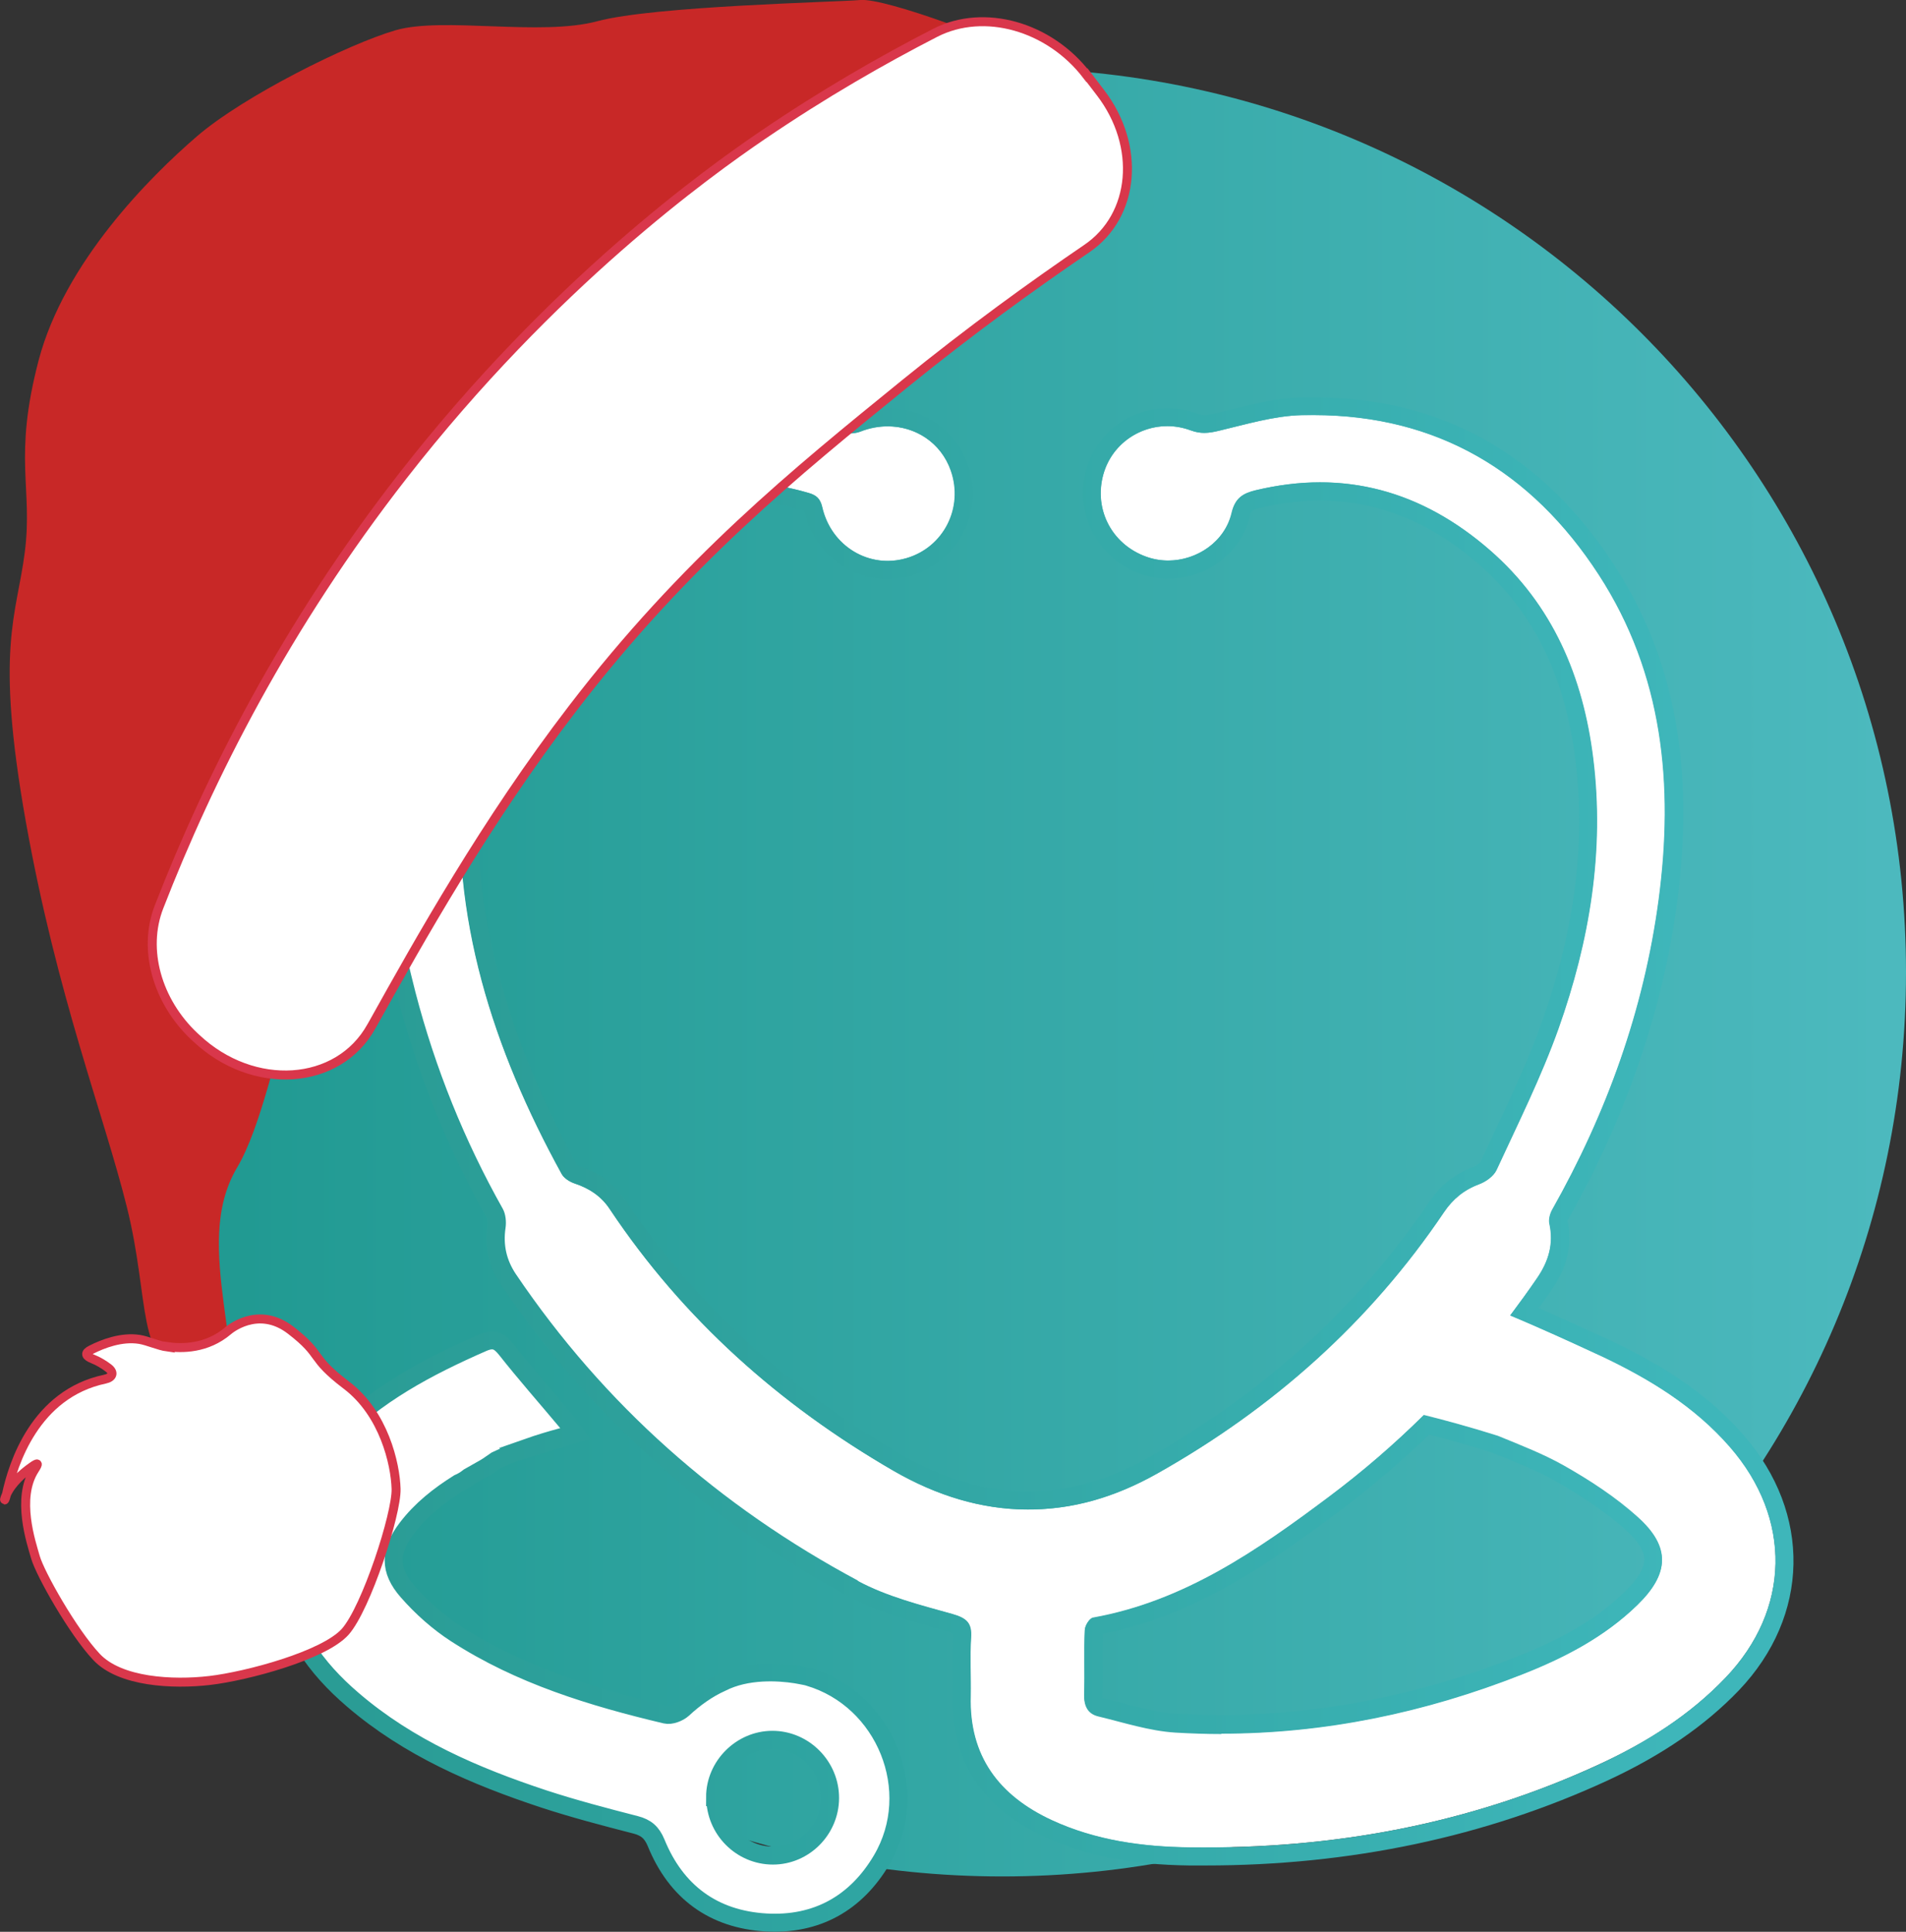 <?xml version="1.0" encoding="UTF-8"?>
<svg id="Warstwa_2" data-name="Warstwa 2" xmlns="http://www.w3.org/2000/svg" xmlns:xlink="http://www.w3.org/1999/xlink" 
viewBox="0 0 106.06 107.45" x="0px" y="0px" width="106.06px" height="107.45px">
  <rect x="0" y="0" width="106.06" height="107.45" fill="#333333" stroke="none"/>
  <defs>
    <clipPath id="clippath">
      <path d="m5.48,54.08c0,27.77,22.52,50.29,50.29,50.29s50.29-22.52,50.29-50.29S83.55,3.79,55.77,3.79,5.48,26.31,5.48,54.08" fill="none" stroke-width="0"/>
    </clipPath>
    <linearGradient id="Gradient_bez_nazwy_158" data-name="Gradient bez nazwy 158" x1="-199.95" y1="-784.72" x2="-198.69" y2="-784.72" gradientTransform="translate(15958.6 -62555.07) scale(79.79 -79.79)" gradientUnits="userSpaceOnUse">
      <stop offset="0" stop-color="#1d978e"/>
      <stop offset="1" stop-color="#4cb9be"/>
    </linearGradient>
    <linearGradient id="Gradient_bez_nazwy_91" data-name="Gradient bez nazwy 91" x1="20.75" y1="62.9" x2="99.8" y2="62.9" gradientUnits="userSpaceOnUse">
      <stop offset="0" stop-color="#2a9c95"/>
      <stop offset=".18" stop-color="#2da09b"/>
      <stop offset=".92" stop-color="#3eb6ba"/>
    </linearGradient>
    <linearGradient id="Gradient_bez_nazwy_81" data-name="Gradient bez nazwy 81" x1="15.07" y1="90.76" x2="50.49" y2="90.76" gradientUnits="userSpaceOnUse">
      <stop offset=".12" stop-color="#2a9c95"/>
      <stop offset=".92" stop-color="#2fa5a2"/>
    </linearGradient>
  </defs>
  <g id="Warstwa_1-2" data-name="Warstwa 1">
    <g clip-path="url(#clippath)">
      <rect x="5.48" y="3.79" width="100.58" height="100.58" fill="url(#Gradient_bez_nazwy_158)" stroke-width="0"/>
    </g>
    <g>
      <path d="m47.73,87.93c1.62.87,3.48,1.34,5.27,1.84.8.23,1.1.5,1.04,1.33-.07,1.07,0,2.15-.02,3.22-.1,3.36,1.58,5.56,4.52,6.92,2.43,1.12,5.03,1.48,7.66,1.51,7.94.11,15.6-1.28,22.84-4.64,2.6-1.2,5-2.71,6.99-4.8,3.61-3.78,3.71-8.85.24-12.84-1.97-2.26-4.46-3.78-7.13-5.04h0s-.13-.06-.35-.16c-.06-.03-.11-.05-.17-.08-.04-.02-.08-.04-.11-.05-.95-.44-2.82-1.29-4.46-1.98.51-.68,1.01-1.36,1.49-2.07.64-.94.93-1.91.69-3.04-.05-.23.03-.54.15-.76,3.04-5.38,5.11-11.11,5.93-17.24.85-6.37.26-12.56-3.33-18.09-3.86-5.94-9.36-9.07-16.54-8.87-1.55.04-3.09.51-4.61.87-.55.13-1.01.18-1.56-.02-1.98-.74-4.15.31-4.81,2.25-.67,2,.34,4.07,2.34,4.78,1.96.7,4.28-.44,4.75-2.45.19-.83.63-1.08,1.33-1.25,4.93-1.19,9.26.05,13.02,3.32,3.51,3.05,5.2,7.06,5.76,11.6.64,5.16-.21,10.17-1.93,15.02-.96,2.69-2.25,5.27-3.45,7.87-.16.34-.59.65-.97.79-.84.31-1.46.83-1.95,1.55-4.14,6.14-9.54,10.93-15.96,14.54-4.88,2.75-9.85,2.64-14.68-.16-6.33-3.66-11.69-8.42-15.77-14.54-.48-.72-1.14-1.16-1.95-1.43-.28-.09-.6-.29-.73-.53-3.82-6.95-6.2-14.29-5.57-22.33.42-5.38,2.48-10.03,6.97-13.29,3.72-2.71,7.85-3.57,12.34-2.26.42.12.64.31.75.79.5,2.18,2.62,3.44,4.68,2.84,2.09-.6,3.21-2.81,2.48-4.88-.71-2.03-2.96-2.98-5.04-2.16-.29.11-.69.14-.97.04-6.69-2.39-13.95-.35-18.84,4.58h0s-.03.03-.08.08c-.4.41-.79.83-1.15,1.28-.06.07-.1.16-.15.25-.81,1.02-1.8,2.42-2.52,3.89-.01,0-.03-.01-.04-.02-.06.17-.12.34-.18.51-.15.35-.28.69-.39,1.04,0,0,0,0,0,0-.28.74-.55,1.48-.76,2.23-1.62,5.8-1.18,11.57.32,17.31,1.1,4.22,2.72,8.24,4.86,12.04.16.29.2.72.15,1.06-.14.94.05,1.78.57,2.56,4.92,7.28,11.33,12.93,19.05,17.06Zm12.61,6.31c.04-1.2-.02-2.4.03-3.59,0-.24.26-.65.45-.68,5.07-.91,9.15-3.74,13.14-6.73,1.87-1.4,3.63-2.92,5.27-4.54,1.1.27,2.6.68,4.12,1.16,1.27.52,2.51,1,3.65,1.64,1.47.83,2.91,1.77,4.15,2.89,1.83,1.65,1.74,3.13-.03,4.86-1.84,1.79-4.09,2.95-6.44,3.87-6.19,2.43-12.61,3.61-19.27,3.21-1.44-.09-2.87-.56-4.29-.9-.58-.14-.8-.58-.78-1.2Z" fill="#fff" stroke-width="0"/>
      <path d="m41.12,23.04c1.92,0,3.87.32,5.76,1,.12.04.26.06.41.06.2,0,.4-.04.57-.1.51-.2,1.02-.29,1.52-.29,1.56,0,2.98.92,3.52,2.46.73,2.07-.4,4.28-2.48,4.88-.35.1-.7.15-1.04.15-1.69,0-3.23-1.18-3.64-2.99-.11-.47-.32-.66-.75-.79-1.39-.41-2.74-.6-4.05-.6-2.95,0-5.72.99-8.29,2.86-4.49,3.26-6.55,7.91-6.97,13.29-.63,8.04,1.75,15.38,5.57,22.33.13.24.46.44.73.53.81.27,1.48.71,1.95,1.43,4.09,6.12,9.44,10.87,15.77,14.54,2.48,1.43,4.98,2.16,7.5,2.16s4.8-.66,7.18-2c6.42-3.62,11.82-8.4,15.96-14.54.49-.73,1.12-1.24,1.95-1.55.38-.14.81-.44.97-.79,1.2-2.6,2.49-5.18,3.45-7.87,1.72-4.84,2.57-9.85,1.93-15.02-.56-4.53-2.25-8.55-5.76-11.6-2.82-2.45-5.96-3.76-9.44-3.76-1.16,0-2.35.15-3.58.44-.69.17-1.13.42-1.33,1.25-.37,1.61-1.93,2.66-3.54,2.66-.4,0-.81-.07-1.2-.21-2-.71-3.01-2.78-2.34-4.78.51-1.52,1.95-2.49,3.5-2.49.43,0,.88.08,1.31.24.27.1.51.14.75.14.26,0,.52-.05.81-.12,1.52-.36,3.07-.83,4.61-.87.22,0,.44,0,.65,0,6.86,0,12.14,3.12,15.88,8.88,3.59,5.53,4.18,11.72,3.33,18.09-.82,6.13-2.89,11.86-5.93,17.24-.12.22-.2.53-.15.76.25,1.13-.04,2.1-.69,3.04-.48.7-.98,1.39-1.49,2.07,1.64.68,3.51,1.54,4.46,1.98.04.02.07.03.11.05.06.03.11.05.17.08.22.1.35.16.35.16h0c2.66,1.26,5.16,2.78,7.13,5.04,3.48,3.99,3.38,9.06-.24,12.84-2,2.09-4.4,3.59-6.99,4.8-6.98,3.23-14.34,4.64-21.97,4.64-.29,0-.58,0-.87,0-2.63-.04-5.23-.39-7.66-1.51-2.94-1.36-4.62-3.56-4.52-6.92.03-1.07-.05-2.15.02-3.22.06-.83-.24-1.11-1.04-1.33-1.79-.5-3.65-.97-5.27-1.84-7.72-4.13-14.13-9.78-19.05-17.06-.53-.78-.71-1.62-.57-2.56.05-.34.01-.77-.15-1.06-2.15-3.8-3.76-7.82-4.86-12.04-1.5-5.74-1.94-11.51-.32-17.31.21-.75.48-1.49.76-2.23,0,0,0,0,0,0,.11-.35.24-.69.39-1.04.06-.17.12-.34.18-.51.01,0,.03.01.04.02.71-1.47,1.71-2.87,2.52-3.89.05-.09.09-.18.15-.25.37-.45.75-.87,1.15-1.28.05-.05.08-.08.08-.08h0c3.5-3.54,8.22-5.58,13.08-5.58m26.85,73.36c5.75,0,11.32-1.16,16.71-3.28,2.35-.92,4.6-2.08,6.44-3.87,1.78-1.73,1.86-3.21.03-4.86-1.24-1.12-2.69-2.06-4.15-2.89-1.14-.64-2.38-1.12-3.65-1.64-1.52-.49-3.03-.89-4.12-1.16-1.64,1.62-3.4,3.14-5.27,4.54-3.99,2.99-8.07,5.82-13.14,6.73-.19.03-.44.44-.45.68-.05,1.2,0,2.4-.03,3.59-.02.62.2,1.06.78,1.2,1.42.34,2.85.81,4.29.9.86.05,1.71.08,2.56.08M41.12,22.04c-4.93,0-9.82,2.03-13.49,5.58h-.02l-.3.31-.09.09c-.42.43-.83.88-1.19,1.33-.1.12-.17.24-.22.33-.63.8-1.44,1.92-2.13,3.15l-.17-.07-.36,1.01c-.06.16-.11.31-.17.47-.16.38-.3.74-.41,1.09v.03s-.01,0-.01,0c-.27.71-.54,1.47-.76,2.26-1.51,5.41-1.41,11.24.32,17.83,1.13,4.32,2.8,8.45,4.96,12.28.03.05.06.24.04.42-.17,1.19.07,2.29.73,3.27,4.91,7.27,11.44,13.12,19.41,17.39,1.55.83,3.26,1.31,4.91,1.77l.56.16c.17.05.26.09.31.11,0,.04,0,.1,0,.19-.05.66-.04,1.32-.03,1.96,0,.43.01.87,0,1.3-.1,3.6,1.61,6.25,5.1,7.86,2.27,1.05,4.84,1.56,8.07,1.6.3,0,.59,0,.89,0,8.07,0,15.6-1.59,22.39-4.73,3.02-1.4,5.41-3.04,7.3-5.01,3.95-4.14,4.06-9.84.27-14.19-1.8-2.07-4.1-3.7-7.45-5.29h0c-.11-.05-.23-.11-.35-.16l-.06-.03-.11-.05-.07-.03-.05-.02c-.74-.34-2.02-.93-3.32-1.49.26-.36.52-.72.76-1.08.84-1.23,1.12-2.47.85-3.77,0-.03.02-.07.04-.1,3.21-5.69,5.25-11.61,6.05-17.6,1-7.48-.14-13.62-3.49-18.77-4.02-6.19-9.65-9.34-16.72-9.34-.23,0-.45,0-.68,0-1.35.04-2.66.36-3.93.68-.3.07-.59.15-.89.22-.26.06-.44.09-.58.09-.14,0-.26-.02-.4-.08-.53-.2-1.09-.3-1.66-.3-2.02,0-3.81,1.27-4.45,3.17-.84,2.5.46,5.15,2.95,6.04.49.17,1.01.26,1.54.26,2.16,0,4.06-1.44,4.52-3.43.07-.32.1-.39.59-.5,1.14-.28,2.27-.41,3.35-.41,3.14,0,6.09,1.18,8.78,3.51,3.07,2.66,4.84,6.25,5.42,10.96.57,4.63-.04,9.4-1.88,14.56-.73,2.05-1.68,4.09-2.61,6.05-.27.58-.54,1.15-.81,1.73-.03.05-.2.19-.41.27-1.02.38-1.81,1.01-2.43,1.93-3.92,5.81-9.18,10.6-15.63,14.23-2.21,1.24-4.46,1.88-6.69,1.88s-4.68-.68-7-2.02c-6.42-3.72-11.62-8.5-15.44-14.23-.58-.87-1.39-1.46-2.47-1.82-.09-.03-.16-.08-.19-.1-4.2-7.65-5.98-14.76-5.43-21.73.43-5.48,2.64-9.7,6.56-12.56,2.44-1.77,5.03-2.67,7.7-2.67,1.23,0,2.5.19,3.77.56.02,0,.03.01.05.01,0,0,0,.02,0,.03.5,2.22,2.4,3.77,4.62,3.77.44,0,.89-.06,1.32-.19,1.27-.37,2.3-1.21,2.9-2.38.61-1.18.7-2.53.25-3.8-.67-1.9-2.42-3.12-4.46-3.12-.64,0-1.27.12-1.89.36-.04.02-.12.03-.2.03-.05,0-.08,0-.08,0-1.96-.7-4.01-1.05-6.09-1.05h0Zm20.24,68.83c5.09-1,9.15-3.81,13.2-6.84,1.73-1.3,3.4-2.72,4.97-4.24.96.25,2.21.59,3.48,1l.55.22c1.05.43,2.04.83,2.96,1.35,1.64.93,2.94,1.83,3.97,2.76.66.6,1,1.14,1.01,1.6,0,.5-.35,1.1-1.07,1.8-1.5,1.46-3.38,2.59-6.11,3.66-5.42,2.13-10.92,3.21-16.34,3.21-.83,0-1.67-.03-2.5-.07-.98-.06-1.98-.32-3.03-.59-.36-.1-.73-.19-1.09-.28,0,0,0,0,0,0,0-.03-.01-.1-.01-.19.02-.58.02-1.15.01-1.73,0-.55,0-1.11.01-1.66h0Z" fill="url(#Gradient_bez_nazwy_91)" stroke-width="0"/>
    </g>
    <path d="m44.99,93.27c-.14-.04-.71-.14-.71-.14-.97-.15-2.72-.26-4.13.46,0,0,0,0,0,0-.76.34-1.48.85-2.15,1.47-.23.21-.68.38-.96.31-4.09-.97-8.1-2.19-11.67-4.5-.99-.64-1.91-1.46-2.69-2.35-1.05-1.19-1-2.26-.04-3.52.79-1.04,1.79-1.82,2.87-2.5.19-.08.38-.19.58-.35,0,0,0,0,0,0,.3-.17.6-.34.9-.51.21-.12.41-.28.61-.41.27-.13.56-.26.84-.37.03-.01.06-.02.09-.03.23-.08.47-.15.86-.27-.03,0-.05-.02-.08-.03,1.45-.51,2.71-.79,2.71-.79-.27-.37-.38-.53-.5-.67-1.12-1.34-2.28-2.65-3.36-4.02-.39-.48-.68-.63-1.29-.37-3.06,1.34-5.99,2.88-8.33,5.33-2.09,2.2-3.31,4.77-2.89,7.87.37,2.77,1.91,4.89,3.98,6.66,3.11,2.67,6.79,4.25,10.63,5.52,1.68.55,3.4,1,5.11,1.44.58.15.9.42,1.14,1,1.11,2.73,3.19,4.26,6.12,4.43,2.8.16,5-1.06,6.43-3.48,2.27-3.84.19-8.92-4.05-10.17h0s-.02,0-.07-.02m-5.15,6.7c0-1.74,1.46-3.19,3.19-3.19,1.76,0,3.22,1.47,3.21,3.25-.01,1.75-1.44,3.19-3.18,3.19-1.77,0-3.22-1.46-3.21-3.25Z" fill="#fff" stroke="url(#Gradient_bez_nazwy_81)" stroke-miterlimit="10"/>
    <g>
      <path d="m61.57,6.55s-.31-1.23-3.02-2.74C55.84,2.29,49.24-.12,47.88,0c-1.37.12-11.47.33-14.64,1.18-3.17.85-8.57-.26-11.22.5-2.65.77-8.46,3.66-11.07,5.91-2.61,2.25-7.36,6.99-8.8,12.45-1.43,5.46-.31,7.08-.77,10.67-.46,3.59-1.67,5.29.06,15.01,1.74,9.72,4.32,16.21,5.62,21.42,1.3,5.21.51,8.75,3.35,9.13,2.84.38,2.39-1.04,2.04-3.75-.35-2.71-.58-5.36.75-7.59,1.33-2.24,2.19-6.64,2.94-8.58.74-1.94.37-2.62.7-3.95.33-1.33,1.36-3.75,1.36-3.75,0,0,18.99-42.37,43.37-42.1Z" fill="#c82827" stroke-width="0"/>
      <path d="m9.29,74.9c.84.12,2.22.12,3.4-.88,0,0,1.64-1.46,3.49-.03,1.85,1.43,1,1.46,3.09,3.05,2.09,1.58,2.73,4.38,2.77,5.77.04,1.39-1.66,6.63-2.83,7.95-1.18,1.32-5.48,2.47-7.54,2.71-2.06.24-4.99.09-6.3-1.31-1.31-1.39-3.14-4.63-3.4-5.55-.23-.81-1.07-3.27-.05-4.86.24-.37.21-.42-.14-.17-.5.35-1.13.9-1.42,1.54-.18.4-.1.42,0,0,.36-1.69,1.59-5.59,5.48-6.41.43-.09.53-.37.18-.63-.24-.18-.54-.37-.85-.49-.41-.16-.48-.33-.09-.52.65-.33,1.69-.73,2.69-.57.43.07,1.09.36,1.53.42Z" fill="#fff" stroke="#d9374b" stroke-miterlimit="10" stroke-width=".5"/>
      <path d="m60.48,4.19c-2.09-2.73-5.72-3.75-8.43-2.37-2.94,1.51-6.21,3.38-9.63,5.71-3.05,2.08-11.65,8.23-19.99,18.92-6.53,8.37-10.78,16.79-13.58,23.99-.92,2.36-.12,5.25,1.98,7.22.03.03.07.06.1.09,3.16,2.97,7.89,2.66,9.73-.65.04-.07.08-.14.12-.21,2.55-4.57,6.24-11.18,11.08-17.48,6.26-8.16,12.41-13.13,18.48-18.06,3.67-2.98,7.12-5.47,10.13-7.52,2.7-1.83,3.03-5.72.77-8.67-.25-.33-.5-.65-.75-.98Z" fill="#fff" stroke="#d9374b" stroke-miterlimit="10" stroke-width=".5"/>
    </g>
  </g>
</svg>